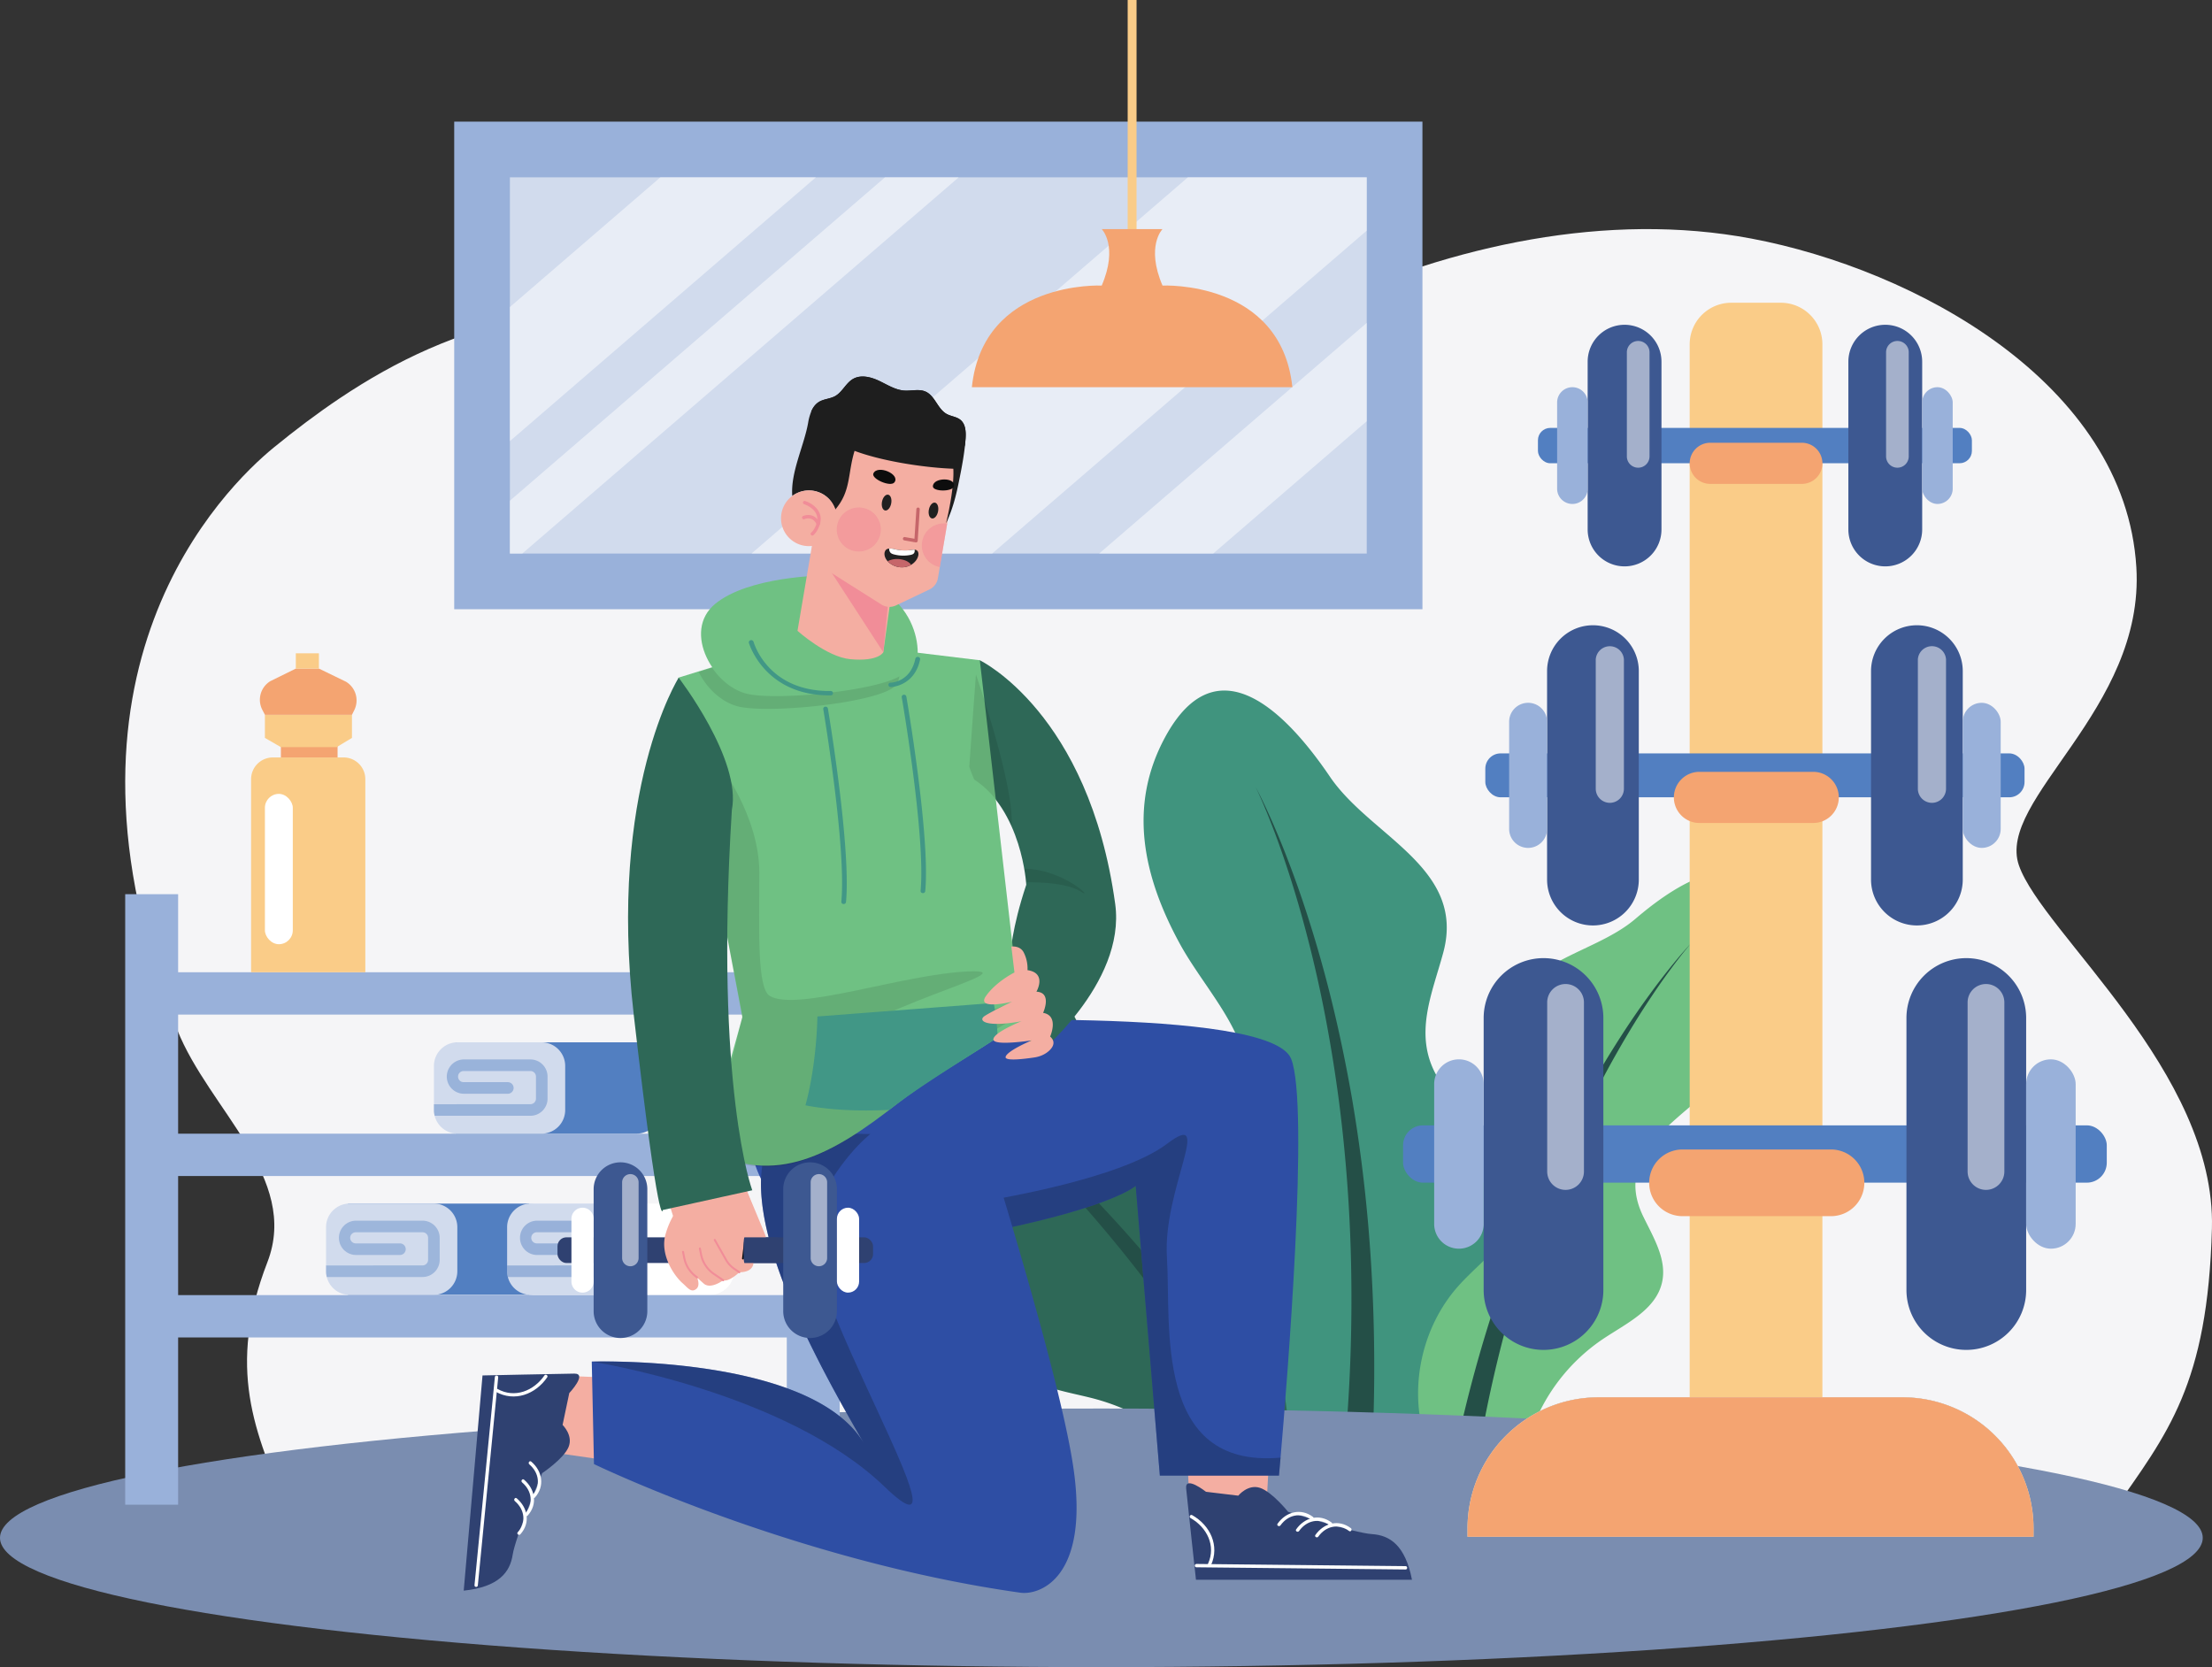 <svg xmlns="http://www.w3.org/2000/svg" viewBox="0 0 3449.81 2600"><rect x="0" y="0" width="3449.81" height="2600" fill="#333333" stroke="none"/><defs><style>.cls-1{isolation:isolate;}.cls-2{fill:#f5f5f7;}.cls-3{fill:#6fc183;}.cls-4{fill:#244f47;}.cls-5{fill:#2e6857;}.cls-6{fill:#40947e;}.cls-7{fill:#7a8db0;}.cls-8{fill:#99b1da;}.cls-9{fill:#d1dbed;}.cls-10{opacity:0.51;}.cls-11{fill:#fff;}.cls-12{fill:#facc88;}.cls-13{fill:#919191;}.cls-14{mix-blend-mode:multiply;}.cls-15{fill:#e8e8e8;}.cls-16{fill:#f4a471;}.cls-17{fill:#527fc1;}.cls-18{fill:#3d5891;}.cls-19{mix-blend-mode:soft-light;opacity:0.53;}.cls-20{opacity:0.41;}.cls-21{opacity:0.45;}.cls-22{opacity:0.44;}.cls-23{fill:#f4aea2;}.cls-24{fill:#2f4171;}.cls-25{fill:#2e4ea4;}.cls-26{opacity:0.49;}.cls-27{fill:#1d2f59;}.cls-28,.cls-29{opacity:0.1;}.cls-30{fill:#419786;}.cls-31{fill:#f18d98;}.cls-32{fill:#0c0c0c;}.cls-33{fill:#1e1e1e;}.cls-34{opacity:0.6;}.cls-35{fill:#c6666a;}.cls-36{fill:#0d0d0d;}.cls-37{fill:#202020;}.cls-38{fill:#212121;}</style></defs><g class="cls-1"><g id="_10" data-name="10"><path class="cls-2" d="M4064.79,2175.85c-6.57,243.16-68.21,318.79-155.31,442.36H1065.37c-54.24-125.22-96.73-225.37-33.23-389.8,50.74-131.38-91.06-238.3-140.42-361.88-223-558.31,75-847,150.44-908.67,33.41-27.31,67.42-53,102.55-76.57C1322.07,762.5,1528,699.74,1829.76,773.48c45.4,11.1,94.82,39.28,145.29,68.23,74.1,42.49,150.49,86.64,219.88,80.84,105.74-8.84,203.64-49.82,299.8-96.73,58.58-28.59,116.51-59.37,175.17-86.43,210.89-97.27,452.63-149.63,676.84-107.3,254.19,48,582.85,225.27,600.19,512.69,13.42,222.28-219.23,361.72-183.09,465C3800.49,1714.55,4071.38,1931.78,4064.79,2175.85Z" transform="translate(-615.1 -260)"/><path class="cls-3" d="M3003.07,2492.27l.24,0A291.74,291.74,0,0,1,3115.46,2348c36.25-24.2,82.11-45.47,91.75-88,8-35.52-13.41-70.05-29.3-102.81-48-99,56.35-148.33,116-210.44,66.19-69,109.56-149.86,86.49-247.68-32-135.57-142.93-67.57-214.52-6.25-69.76,59.74-197,65.71-197.14,177.42-.07,54.53,9.25,109.89-33.17,152.71-23,23.22-54.29,35.77-82.55,52.2-46.48,27-75.67,67.68-54.53,122.22,10.58,27.31,13.64,51.73,26.37,78.1,28.6,59.24-11.38,141.91-44.36,198.83C2837.14,2483.71,2946.38,2482.88,3003.07,2492.27Z" transform="translate(-615.1 -260)"/><path class="cls-4" d="M2896,2474.11q23.88-101.67,57.51-200.57A1951.36,1951.36,0,0,1,3031,2080.19c29.47-62.84,62.05-124.19,98.75-183,18.3-29.41,37.56-58.21,58-86.14q15.26-21,31.51-41.23c10.84-13.46,21.94-26.74,33.79-39.31-11.33,13-21.85,26.74-32.12,40.6s-20.16,28-29.72,42.36c-19.21,28.64-37.19,58.07-54.19,88-34.09,59.89-63.92,122.07-90.55,185.47a1932.43,1932.43,0,0,0-68.8,194.23q-29.2,98.76-48.61,199.9Z" transform="translate(-615.1 -260)"/><path class="cls-5" d="M2497,2555.44l-.25.14a334.94,334.94,0,0,0-176-114.48c-48.43-12.65-106.21-18.5-132.63-61-22.08-35.51-11.77-81.05-6.84-122.58,14.92-125.46-116.89-139.81-204.93-184.81-97.75-50-175.22-121.47-187-236.3-16.22-159.15,129.73-127,230.47-87.4,98.16,38.62,238.47-2.71,280.62,118.47,20.58,59.16,31.27,122.73,93.39,153.27,33.68,16.56,72.36,18.42,109.2,25.63,60.61,11.86,107.57,45,105.12,112.15-1.22,33.61-12.36,66.06-16.26,99.46-8.78,75,21.78,153.59,79,203Z" transform="translate(-615.1 -260)"/><path class="cls-4" d="M2606.42,2495.48q-64.14-101.37-137.79-196.06a2244.83,2244.83,0,0,0-156.76-180.72c-55.59-57.13-114-111.47-175.92-161.47-30.92-25-62.64-49-95.31-71.69q-24.45-17.05-49.69-32.91c-16.83-10.53-33.86-20.77-51.44-30,17.19,9.9,33.76,20.81,50.11,32s32.41,22.82,48.17,34.81c31.61,23.86,62.19,49,91.9,75.18,59.51,52.19,115.25,108.46,168,167.26a2217.27,2217.27,0,0,1,147.66,184.94q68.8,96.21,127.87,198.69Z" transform="translate(-615.1 -260)"/><path class="cls-6" d="M2623.6,2473.51l-.29,0a359.15,359.15,0,0,0-86.46-207.75c-35.21-40.48-82.79-80.61-80.46-134.21,1.94-44.78,38.61-78.84,68.1-112.6,89.09-102-18.87-194.44-69.56-287.51-56.28-103.35-81.58-213.49-22.49-322.19,81.92-150.66,191.64-34,256.82,62.07,63.5,93.55,212.66,141.85,176.66,274.58-17.58,64.8-46.58,127.52-10.08,192.13,19.79,35,52.9,60.07,81.14,88.73,46.45,47.15,67.95,104.9,25.18,162.83-21.41,29-50.9,51-74.56,78.18-53.16,61.1-73.63,149.09-52.9,227.38Z" transform="translate(-615.1 -260)"/><path class="cls-4" d="M2756.69,2486.63q4.57-128.51-3.33-256.85A2406.41,2406.41,0,0,0,2724,1975c-14.64-84.17-33.46-167.59-58-249.29-12.22-40.86-25.76-81.31-41-121.1q-11.3-29.88-24.06-59.17c-8.52-19.5-17.39-38.87-27.4-57.64,9.23,19.16,17.29,38.84,25,58.63s14.87,39.79,21.57,59.93c13.54,40.24,25.36,81,35.85,122.13,21.08,82.17,36.37,165.69,47.46,249.61a2378.63,2378.63,0,0,1,18.79,253q2.68,126.77-7,253.18Z" transform="translate(-615.1 -260)"/><ellipse class="cls-7" cx="1717.69" cy="2398.34" rx="1717.69" ry="201.66"/><rect class="cls-8" x="708.39" y="189.69" width="1510.02" height="760.44"/><rect class="cls-9" x="795.23" y="276.55" width="1336.32" height="586.74"/><g class="cls-10"><polygon class="cls-11" points="1272.42 276.55 795.23 687.91 795.23 478.87 1029.94 276.55 1272.42 276.55"/><polygon class="cls-11" points="1495.17 276.55 814.53 863.28 795.23 863.28 795.23 780.89 1380.27 276.55 1495.17 276.55"/><polygon class="cls-11" points="2131.55 276.55 2131.55 359.64 1547.31 863.28 1172.05 863.28 1852.67 276.55 2131.55 276.55"/><polygon class="cls-11" points="2131.55 503.55 2131.55 656.87 1892.1 863.28 1714.25 863.28 2131.55 503.55"/></g><path class="cls-12" d="M3250.32,732.15h207a0,0,0,0,1,0,0V2591.84a64.83,64.83,0,0,1-64.83,64.83h-77.32a64.83,64.83,0,0,1-64.83-64.83V732.15a0,0,0,0,1,0,0Z" transform="translate(6092.53 3128.82) rotate(180)"/><path class="cls-13" d="M2903.81,2439.21h882.76a0,0,0,0,1,0,0v13.19a204.27,204.27,0,0,1-204.27,204.27H3108.09a204.27,204.27,0,0,1-204.27-204.27v-13.19A0,0,0,0,1,2903.81,2439.21Z" transform="translate(6075.29 4835.88) rotate(180)"/><g class="cls-14"><path class="cls-15" d="M2903.81,2439.21h882.76a0,0,0,0,1,0,0v13.19a204.27,204.27,0,0,1-204.27,204.27H3108.09a204.27,204.27,0,0,1-204.27-204.27v-13.19A0,0,0,0,1,2903.81,2439.21Z" transform="translate(6075.29 4835.88) rotate(180)"/></g><path class="cls-16" d="M2903.81,2439.21h882.76a0,0,0,0,1,0,0v13.19a204.27,204.27,0,0,1-204.27,204.27H3108.09a204.27,204.27,0,0,1-204.27-204.27v-13.19A0,0,0,0,1,2903.81,2439.21Z" transform="translate(6075.29 4835.88) rotate(180)"/><rect class="cls-17" x="2188.21" y="1755.05" width="1097.49" height="89.38" rx="31.11"/><path class="cls-18" d="M3022.38,1754.26h0A93.34,93.34,0,0,0,2929,1847.6v424.29a93.34,93.34,0,0,0,93.34,93.34h0a93.34,93.34,0,0,0,93.34-93.34V1847.6A93.34,93.34,0,0,0,3022.38,1754.26Z" transform="translate(-615.1 -260)"/><path class="cls-8" d="M2890.43,1912.09h0a38.61,38.61,0,0,0-38.61,38.61v218.08a38.6,38.6,0,0,0,38.61,38.61h0a38.61,38.61,0,0,0,38.61-38.61V1950.7A38.61,38.61,0,0,0,2890.43,1912.09Z" transform="translate(-615.1 -260)"/><path class="cls-18" d="M3681.72,2365.23h0a93.35,93.35,0,0,0,93.35-93.34V1847.6a93.35,93.35,0,0,0-93.35-93.34h0a93.34,93.34,0,0,0-93.34,93.34v424.29A93.34,93.34,0,0,0,3681.72,2365.23Z" transform="translate(-615.1 -260)"/><rect class="cls-8" x="3159.97" y="1652.09" width="77.22" height="295.3" rx="38.61"/><g class="cls-19"><path class="cls-11" d="M3712.41,2115.69a28.66,28.66,0,0,1-28.65-28.66V1823.84a28.66,28.66,0,1,1,57.31,0V2087A28.66,28.66,0,0,1,3712.41,2115.69Z" transform="translate(-615.1 -260)"/></g><g class="cls-19"><path class="cls-11" d="M3056.75,2115.69a28.66,28.66,0,0,1-28.66-28.66V1823.84a28.66,28.66,0,1,1,57.31,0V2087A28.66,28.66,0,0,1,3056.75,2115.69Z" transform="translate(-615.1 -260)"/></g><path class="cls-16" d="M3239.12,2156.67h231.57a52,52,0,0,0,52-52h0a52,52,0,0,0-52-52H3239.12a52,52,0,0,0-52,52h0A52,52,0,0,0,3239.12,2156.67Z" transform="translate(-615.1 -260)"/><rect class="cls-17" x="2316.48" y="1174.95" width="840.96" height="68.49" rx="23.84"/><path class="cls-18" d="M3099.44,1235.12h0a71.53,71.53,0,0,0-71.53,71.52v325.11a71.53,71.53,0,0,0,71.53,71.53h0a71.52,71.52,0,0,0,71.52-71.53V1306.64A71.52,71.52,0,0,0,3099.44,1235.12Z" transform="translate(-615.1 -260)"/><path class="cls-8" d="M2998.33,1356.06h0a29.58,29.58,0,0,0-29.59,29.58v167.11a29.59,29.59,0,0,0,29.59,29.59h0a29.58,29.58,0,0,0,29.58-29.59V1385.64A29.58,29.58,0,0,0,2998.33,1356.06Z" transform="translate(-615.1 -260)"/><path class="cls-18" d="M3604.66,1703.28h0a71.52,71.52,0,0,0,71.53-71.53V1306.64a71.52,71.52,0,0,0-71.53-71.52h0a71.52,71.52,0,0,0-71.52,71.52v325.11A71.52,71.52,0,0,0,3604.66,1703.28Z" transform="translate(-615.1 -260)"/><rect class="cls-8" x="3061.09" y="1096.06" width="59.17" height="226.28" rx="29.58"/><g class="cls-19"><path class="cls-11" d="M3628.18,1512.07a22,22,0,0,1-22-22V1288.43a22,22,0,0,1,43.92,0v201.68A22,22,0,0,1,3628.18,1512.07Z" transform="translate(-615.1 -260)"/></g><g class="cls-19"><path class="cls-11" d="M3125.77,1512.07a22,22,0,0,1-21.95-22V1288.43a22,22,0,0,1,43.91,0v201.68A22,22,0,0,1,3125.77,1512.07Z" transform="translate(-615.1 -260)"/></g><path class="cls-16" d="M3265.52,1543.47H3443a39.89,39.89,0,0,0,39.88-39.88h0a39.89,39.89,0,0,0-39.88-39.88H3265.52a39.88,39.88,0,0,0-39.88,39.88h0A39.88,39.88,0,0,0,3265.52,1543.47Z" transform="translate(-615.1 -260)"/><rect class="cls-17" x="2398.56" y="667.34" width="676.78" height="55.12" rx="19.19"/><path class="cls-18" d="M3148.75,766.52h0a57.56,57.56,0,0,0-57.56,57.56v261.64a57.57,57.57,0,0,0,57.56,57.57h0a57.58,57.58,0,0,0,57.57-57.57V824.08A57.57,57.57,0,0,0,3148.75,766.52Z" transform="translate(-615.1 -260)"/><path class="cls-8" d="M3067.38,863.85h0a23.81,23.81,0,0,0-23.81,23.81v134.48a23.81,23.81,0,0,0,23.81,23.81h0a23.81,23.81,0,0,0,23.81-23.81V887.66A23.81,23.81,0,0,0,3067.38,863.85Z" transform="translate(-615.1 -260)"/><path class="cls-18" d="M3555.35,1143.29h0a57.57,57.57,0,0,0,57.56-57.57V824.08a57.56,57.56,0,0,0-57.56-57.56h0a57.56,57.56,0,0,0-57.56,57.56v261.64A57.57,57.57,0,0,0,3555.35,1143.29Z" transform="translate(-615.1 -260)"/><rect class="cls-8" x="2997.81" y="603.85" width="47.62" height="182.1" rx="23.81"/><g class="cls-19"><path class="cls-11" d="M3574.27,989.4a17.67,17.67,0,0,1-17.67-17.67V809.43a17.67,17.67,0,0,1,35.34,0v162.3A17.67,17.67,0,0,1,3574.27,989.4Z" transform="translate(-615.1 -260)"/></g><g class="cls-19"><path class="cls-11" d="M3170,989.4a17.67,17.67,0,0,1-17.67-17.67V809.43a17.67,17.67,0,0,1,35.34,0v162.3A17.67,17.67,0,0,1,3170,989.4Z" transform="translate(-615.1 -260)"/></g><path class="cls-16" d="M3282.41,1014.67h142.8a32.09,32.09,0,0,0,32.09-32.09h0a32.09,32.09,0,0,0-32.09-32.09h-142.8a32.09,32.09,0,0,0-32.09,32.09h0A32.09,32.09,0,0,0,3282.41,1014.67Z" transform="translate(-615.1 -260)"/><rect class="cls-8" x="195.26" y="1394.53" width="82.54" height="952.12"/><rect class="cls-8" x="1227.05" y="1394.53" width="82.54" height="952.12"/><rect class="cls-8" x="1336.57" y="1270.71" width="66.03" height="1077.18" transform="translate(-1054.81 2918.88) rotate(-90)"/><path class="cls-12" d="M1006.7,1441.28h178.15a0,0,0,0,1,0,0v301.1a33.91,33.91,0,0,1-33.91,33.91H1040.61a33.91,33.91,0,0,1-33.91-33.91v-301.1A0,0,0,0,1,1006.7,1441.28Z" transform="translate(1576.46 2957.56) rotate(180)"/><rect class="cls-16" x="1053.17" y="1397.49" width="88.38" height="43.79" transform="translate(1579.63 2578.76) rotate(180)"/><polygon class="cls-12" points="413.14 1150.79 438.08 1165.2 525.03 1165.2 548.9 1150.79 548.9 1114.76 413.14 1114.76 413.14 1150.79"/><path class="cls-16" d="M1164,1374.76l3.6-7.21a34,34,0,0,0-13-44.42l-42.11-20.43h-36l-39.63,19.52a34,34,0,0,0-12.59,44.88l4,7.66Z" transform="translate(-615.1 -260)"/><rect class="cls-12" x="1076.45" y="1278.87" width="36.02" height="23.84" transform="translate(1573.82 2321.57) rotate(180)"/><rect class="cls-11" x="1028.24" y="1498.09" width="43.5" height="234.47" rx="21.75" transform="translate(1484.88 2970.66) rotate(-180)"/><rect class="cls-8" x="1336.57" y="1522.46" width="66.03" height="1077.18" transform="translate(-1306.56 3170.64) rotate(-90)"/><path class="cls-17" d="M1196.19,2137h281.69a0,0,0,0,1,0,0v142.35a0,0,0,0,1,0,0H1196.19a38.29,38.29,0,0,1-38.29-38.29v-65.77A38.29,38.29,0,0,1,1196.19,2137Z" transform="translate(2020.7 4156.4) rotate(180)"/><path class="cls-9" d="M1123.6,2173.91v68.69a34.1,34.1,0,0,0,1.15,9,36.82,36.82,0,0,0,35.72,27.84h131a36.88,36.88,0,0,0,36.87-36.88v-68.69a36.88,36.88,0,0,0-36.87-36.88h-131A36.88,36.88,0,0,0,1123.6,2173.91Z" transform="translate(-615.1 -260)"/><g class="cls-20"><path class="cls-17" d="M1123.6,2233.56v9a34.1,34.1,0,0,0,1.15,9h149.33a26.77,26.77,0,0,0,26.75-26.75v-34.35a26.78,26.78,0,0,0-26.75-26.76H1169.93a26.76,26.76,0,0,0,0,53.51h68.91a9,9,0,1,0,0-18.07h-68.91a8.68,8.68,0,0,1,0-17.36h104.15a8.64,8.64,0,0,1,8.67,8.68v34.35a8.67,8.67,0,0,1-8.67,8.67Z" transform="translate(-615.1 -260)"/></g><path class="cls-11" d="M1478.6,2137h281.7a0,0,0,0,1,0,0v142.35a0,0,0,0,1,0,0H1478.6a38.29,38.29,0,0,1-38.29-38.29v-65.77A38.29,38.29,0,0,1,1478.6,2137Z" transform="translate(2585.52 4156.4) rotate(180)"/><path class="cls-9" d="M1406,2173.91v68.69a34.52,34.52,0,0,0,1.14,9,36.85,36.85,0,0,0,35.73,27.84h131a36.87,36.87,0,0,0,36.86-36.88v-68.69a36.87,36.87,0,0,0-36.86-36.88h-131A36.88,36.88,0,0,0,1406,2173.91Z" transform="translate(-615.1 -260)"/><g class="cls-21"><path class="cls-17" d="M1406,2233.56v9a34.52,34.52,0,0,0,1.14,9h149.34a26.76,26.76,0,0,0,26.74-26.75v-34.35a26.77,26.77,0,0,0-26.74-26.76H1452.33a26.76,26.76,0,0,0,0,53.51h68.92a9,9,0,0,0,0-18.07h-68.92a8.68,8.68,0,0,1,0-17.36h104.16a8.64,8.64,0,0,1,8.67,8.68v34.35a8.67,8.67,0,0,1-8.67,8.67Z" transform="translate(-615.1 -260)"/></g><path class="cls-17" d="M1364.43,1885.58h281.7a0,0,0,0,1,0,0v142.35a0,0,0,0,1,0,0h-281.7a38.29,38.29,0,0,1-38.29-38.29v-65.77A38.29,38.29,0,0,1,1364.43,1885.58Z" transform="translate(2357.17 3653.51) rotate(180)"/><path class="cls-9" d="M1291.84,1922.46v68.7a34.62,34.62,0,0,0,1.14,9A36.85,36.85,0,0,0,1328.7,2028h131a36.88,36.88,0,0,0,36.87-36.88v-68.7a36.87,36.87,0,0,0-36.87-36.88h-131A36.87,36.87,0,0,0,1291.84,1922.46Z" transform="translate(-615.1 -260)"/><g class="cls-22"><path class="cls-17" d="M1291.84,1982.12v9a34.62,34.62,0,0,0,1.14,9h149.34a26.77,26.77,0,0,0,26.74-26.76v-34.35a26.77,26.77,0,0,0-26.74-26.75H1338.16a26.76,26.76,0,0,0,0,53.51h68.92a9,9,0,0,0,0-18.08h-68.92a8.68,8.68,0,0,1,0-17.36h104.16a8.64,8.64,0,0,1,8.67,8.68v34.35a8.68,8.68,0,0,1-8.67,8.68Z" transform="translate(-615.1 -260)"/></g><rect class="cls-8" x="1336.57" y="1774.22" width="66.03" height="1077.18" transform="translate(-1558.32 3422.39) rotate(-90)"/><rect class="cls-12" x="1758.71" width="13.85" height="375.78"/><path class="cls-16" d="M2428.14,705.35c-26.42-61.64,0-88.06,0-88.06h-94.81s26.42,26.42,0,88.06c0,0-184.92-8.81-202.53,158.5h499.87C2613.06,696.54,2428.14,705.35,2428.14,705.35Z" transform="translate(-615.1 -260)"/><polygon class="cls-23" points="1847.5 2176.67 1855.4 2353.62 1974.01 2368.98 1984.59 2178.59 1847.5 2176.67"/><path class="cls-24" d="M2546.3,2592.57s14.95-18.48,33.92-12.17,43.8,37.38,43.8,37.38,102.87,33,130.66,34.73,52.1,17.36,62.51,71.19H2480.31s-13.26-121.55-15.31-142.39,30.94,5.21,30.94,5.21Z" transform="translate(-615.1 -260)"/><path class="cls-11" d="M2471.77,2627.44c25.42,14.38,40.15,43.06,27.41,71.13-1.37,3,3.12,5.68,4.5,2.63,13.93-30.68-1.15-62.36-29.28-78.25-2.92-1.66-5.55,2.84-2.63,4.49Z" transform="translate(-615.1 -260)"/><path class="cls-11" d="M2481.06,2704.28l265.42,2.77,60.72.63c3.35,0,3.35-5.17,0-5.21l-265.42-2.77-60.72-.63c-3.36,0-3.36,5.18,0,5.21Z" transform="translate(-615.1 -260)"/><path class="cls-11" d="M2612.09,2638.93c11.71-16.46,31.51-21.14,48.12-8.72,2.69,2,5.29-2.51,2.63-4.5-19.07-14.25-42-8.06-55.25,10.59-2,2.74,2.56,5.34,4.5,2.63Z" transform="translate(-615.1 -260)"/><path class="cls-11" d="M2641.11,2647.69c11.71-16.46,31.51-21.14,48.13-8.72,2.69,2,5.29-2.51,2.63-4.5-19.08-14.25-42-8.06-55.26,10.59-2,2.74,2.57,5.34,4.5,2.63Z" transform="translate(-615.1 -260)"/><path class="cls-11" d="M2671.08,2656.45c11.72-16.46,31.51-21.14,48.13-8.72,2.69,2,5.29-2.51,2.63-4.5-19.07-14.25-42-8.06-55.26,10.59-1.94,2.74,2.57,5.34,4.5,2.63Z" transform="translate(-615.1 -260)"/><polygon class="cls-23" points="1040.01 2152.41 863.03 2144.89 837.42 2261.7 1026.16 2288.81 1040.01 2152.41"/><path class="cls-24" d="M1492.5,2482.23s17.11,16.5,9.18,34.85-41,40.38-41,40.38-41.82,99.62-46,127.14-21.83,50.39-76.37,56.09l29.31-335.61s122.25-2.63,143.19-2.86-7.88,30.37-7.88,30.37Z" transform="translate(-615.1 -260)"/><path class="cls-11" d="M1464.25,2405c-16.53,24.08-46.39,36.25-73.24,21.12-2.9-1.64-5.94,2.61-3,4.25,29.35,16.55,62.22,4.28,80.5-22.36,1.9-2.77-2.35-5.78-4.25-3Z" transform="translate(-615.1 -260)"/><path class="cls-11" d="M1386.9,2407.52q-12.93,132.08-25.85,264.17-3,30.21-5.92,60.43c-.33,3.34,4.86,3.79,5.19.45q12.93-132.08,25.85-264.17,3-30.21,5.92-60.43c.33-3.34-4.87-3.8-5.19-.45Z" transform="translate(-615.1 -260)"/><path class="cls-11" d="M1440.6,2543.73c15.38,13.11,18.31,33.23,4.5,48.71-2.24,2.5,2,5.48,4.25,3,15.86-17.76,11.68-41.13-5.74-56-2.56-2.18-5.55,2.09-3,4.25Z" transform="translate(-615.1 -260)"/><path class="cls-11" d="M1429.35,2571.88c15.38,13.11,18.31,33.23,4.49,48.71-2.23,2.5,2.05,5.49,4.26,3,15.86-17.76,11.68-41.13-5.74-56-2.56-2.18-5.55,2.09-3,4.25Z" transform="translate(-615.1 -260)"/><path class="cls-11" d="M1418,2601c15.39,13.1,18.32,33.23,4.5,48.71-2.24,2.5,2,5.48,4.25,3,15.86-17.76,11.69-41.13-5.74-56-2.55-2.18-5.54,2.09-3,4.25Z" transform="translate(-615.1 -260)"/><path class="cls-25" d="M2612.23,2533.26c-1.54,17.85-2.49,28-2.49,28H2424l-37.69-451.9s-32.09,30.68-211.45,68.22c-28.15,5.89-59.93,11.95-95.78,18.09-264.29,45.25-290.79-136.78-290.79-136.78l250-204.75s557.15-26.19,590.47,57.14C2657.65,1983.46,2622.25,2418,2612.23,2533.26Z" transform="translate(-615.1 -260)"/><g class="cls-26"><path class="cls-27" d="M2612.23,2533.26c-1.54,17.85-2.49,28-2.49,28H2424l-37.69-451.9s-32.09,30.68-211.45,68.22c-15-26.6-25.66-44.33-25.66-44.33s210.81-32.43,285.81-89.3-6.73,71,0,176.81C2441.73,2325.77,2413.37,2551,2612.23,2533.26Z" transform="translate(-615.1 -260)"/></g><path class="cls-25" d="M2206.45,2743.9c-354.27-50-665-200.6-665-200.6L1538,2383.48s341.1-11.32,424.08,126.8c-81.16-140.24-212-377.75-138.6-484.6a106.06,106.06,0,0,1,33-30.88c137.94-83.61,257.78-79.18,257.78-79.18s149.29,459.52,174.82,632.84S2235.93,2748.05,2206.45,2743.9Z" transform="translate(-615.1 -260)"/><g class="cls-26"><path class="cls-27" d="M1994.61,2578.53C1840.74,2430.43,1538,2383.48,1538,2383.48s341.1-11.32,424.08,126.8c-81.16-140.24-212-377.75-138.6-484.6l149,2.93s-52.94,40.24-90.45,128.71S2148.47,2726.62,1994.61,2578.53Z" transform="translate(-615.1 -260)"/></g><path class="cls-5" d="M2143.18,1289.7s170.28,81.73,211.18,380.16c17.16,125.18-125.92,239.26-125.92,239.26s-29.82-98.91-37.42-160.75c0,0,1.77-40.14,24.63-108.52,0,0-6-116-84.55-167.4C2131.1,1472.45,2070.14,1338.81,2143.18,1289.7Z" transform="translate(-615.1 -260)"/><path class="cls-3" d="M1898.51,1157.61s-115.57.91-168.08,44.21-1.88,130.76,55.33,141.79,235.56-8.7,254-36.45S2046,1159.25,1898.51,1157.61Z" transform="translate(-615.1 -260)"/><path class="cls-3" d="M2208.14,1855.37c-12.5,6.91-24.84,14.46-37,22.5-50.64,33.27-109.71,66.55-157.52,104.05-98.66,77.38-189.47,130.52-298,69.65l57.27-205.09-100-529.52,134.24-41.61,7.21-2.23,30.13-9.34,23.92-7.4,142,17.22,23.1,2.79,8.15,1,101.57,12.31Z" transform="translate(-615.1 -260)"/><path class="cls-28" d="M2300,1650.13c-24.71-15.86-84.57-14.12-84.57-14.12s-.43-8.21-2.56-21.16C2274.72,1615.34,2324.71,1666,2300,1650.13Z" transform="translate(-615.1 -260)"/><path class="cls-28" d="M2192.85,1547.45c-12-26.53-30.39-53.4-58.37-71.7,0,0-3.47-7.59-7.69-19.76,3-46.15,10.39-144,10.39-144S2197.06,1483.86,2192.85,1547.45Z" transform="translate(-615.1 -260)"/><g class="cls-29"><path d="M1725.79,1301.42c14,20.63,35.12,36.94,57.33,41.23,49.78,9.6,195.4-5.14,234.75-27.87a37.11,37.11,0,0,1-4.87,12.85c-17.65,26.58-188.4,45.47-243.16,34.91-26.82-5.18-52.13-27.91-65.07-54.61Z" transform="translate(-615.1 -260)"/></g><path class="cls-28" d="M2189.58,1853c-12,6.62-23.78,13.85-35.47,21.55-48.47,31.84-94.77,71.44-140.54,107.34C1919.13,2056,1827,2114.27,1723.15,2056l49.76-211.46-65.53-347c13.47-25.92,25.1-46.72,25.1-46.72h3.79s63.07,81.32,63.07,170.11-3.95,180.93,16.6,192.51c43.69,24.62,207.71-34.3,309.78-38.45s-183.67,61-211.65,126.13c-25.34,58.91,218.3-56.17,272.43-74.87Z" transform="translate(-615.1 -260)"/><path class="cls-30" d="M1908.89,1344.47c-101.68,0-125.6-81.06-125.83-81.88a3.39,3.39,0,0,1,2.71-4.13,3.82,3.82,0,0,1,4.56,2.45c.89,3.15,22.85,76.77,118.54,76.77a9.6,9.6,0,0,1,1.61,0,3.41,3.41,0,1,1,0,6.79Z" transform="translate(-615.1 -260)"/><path class="cls-30" d="M2004.38,1331.45a3.41,3.41,0,1,1-.08-6.8c1.34,0,30.89-1.21,38.39-37.42a3.75,3.75,0,0,1,4.37-2.71,3.44,3.44,0,0,1,3,4c-8.67,41.85-45.25,43-45.61,43Z" transform="translate(-615.1 -260)"/><path class="cls-30" d="M2171.09,1877.87c-50.64,33.27-121.22,75.49-169,113-80.57,4.4-130.82-7.11-130.82-7.11,18.06-66.3,18.64-138.5,18.64-138.5l275-21.06A382.52,382.52,0,0,1,2171.09,1877.87Z" transform="translate(-615.1 -260)"/><path class="cls-30" d="M1930.87,1669.86h-.32a3.43,3.43,0,0,1-3.33-3.59c8.07-84.67-27.82-298.2-28.18-300.35a3.38,3.38,0,0,1,3.07-3.78,3.64,3.64,0,0,1,4.17,2.78c.36,2.15,36.38,216.47,28.23,301.92A3.53,3.53,0,0,1,1930.87,1669.86Z" transform="translate(-615.1 -260)"/><path class="cls-30" d="M2054.48,1652.88l-.32,0a3.41,3.41,0,0,1-3.33-3.58c8.06-84.66-29-299.87-29.38-302a3.37,3.37,0,0,1,3-3.79,3.63,3.63,0,0,1,4.19,2.75c.38,2.18,37.59,218.19,29.44,303.64A3.54,3.54,0,0,1,2054.48,1652.88Z" transform="translate(-615.1 -260)"/><path class="cls-23" d="M2217.59,1773a55,55,0,0,0-6-27.76c-5.85-11.11-19.21-9-19.21-9l4.85,40.38s-28.41,14-44.46,36.78,40.79,8.8,40.79,8.8-30.67,14.54-42.53,22.12,1.85,18.5,57,8.39c0,0-43.68,17.55-43.68,28.3s59.71,1.57,59.71,1.57-38.51,16.17-40.61,25.68c-1.54,7,28.93,3.3,45,.87,9-1.36,17.4-5.1,23.58-11.15,5.89-5.78,9.61-13.53.88-21.43,0,0,14.54-32.52-11-36.94,0,0,14.75-31.76-10.38-33C2231.48,1806.58,2248.46,1777.58,2217.59,1773Z" transform="translate(-615.1 -260)"/><rect class="cls-24" x="869.46" y="1929.66" width="492.16" height="40.08" rx="13.95"/><path class="cls-18" d="M1582.8,2072.71h0a41.86,41.86,0,0,0-41.86,41.86v190.26a41.86,41.86,0,0,0,41.86,41.86h0a41.86,41.86,0,0,0,41.86-41.86V2114.57A41.86,41.86,0,0,0,1582.8,2072.71Z" transform="translate(-615.1 -260)"/><path class="cls-11" d="M1523.63,2143.49h0a17.31,17.31,0,0,0-17.32,17.31v97.8a17.31,17.31,0,0,0,17.32,17.31h0a17.31,17.31,0,0,0,17.31-17.31v-97.8A17.31,17.31,0,0,0,1523.63,2143.49Z" transform="translate(-615.1 -260)"/><path class="cls-18" d="M1878.48,2346.69h0a41.86,41.86,0,0,0,41.86-41.86V2114.57a41.86,41.86,0,0,0-41.86-41.86h0a41.86,41.86,0,0,0-41.86,41.86v190.26A41.86,41.86,0,0,0,1878.48,2346.69Z" transform="translate(-615.1 -260)"/><rect class="cls-11" x="1305.24" y="1883.49" width="34.63" height="132.43" rx="17.31"/><g class="cls-19"><path class="cls-11" d="M1892.24,2234.79a12.85,12.85,0,0,1-12.85-12.85v-118a12.85,12.85,0,0,1,25.7,0v118A12.85,12.85,0,0,1,1892.24,2234.79Z" transform="translate(-615.1 -260)"/></g><g class="cls-19"><path class="cls-11" d="M1598.21,2234.79a12.85,12.85,0,0,1-12.85-12.85v-118a12.85,12.85,0,1,1,25.7,0v118A12.85,12.85,0,0,1,1598.21,2234.79Z" transform="translate(-615.1 -260)"/></g><path class="cls-23" d="M1775.76,2107.28c-24.9,4.11-67,9.88-67,9.88a45.32,45.32,0,0,0-30,18.5l-6.89,9.68a129,129,0,0,0-19.06,40.5c-8.42,31.22,13.56,63.9,27,75.53,7.63,6.61,13,15.12,20.94,9,4.69-3.59,4.35-10.19,1.82-17.54l10.6,9.44c11,8.62,29.7-5.58,29.7-5.58,9.26,2.91,25.26-12.53,25.26-12.53,31.91-.22,20.12-27.43,20.12-27.43h0a22,22,0,0,0,21.36-27.11c-.05-.23-.11-.46-.16-.69a16.18,16.18,0,0,0-.71-2.44C1804.33,2175.14,1775.76,2107.28,1775.76,2107.28Z" transform="translate(-615.1 -260)"/><path class="cls-31" d="M1742.93,2258.17a1.51,1.51,0,0,1-.86-.27l-14.4-9.84a49.45,49.45,0,0,1-20.73-31.47l-1.82-9.25a1.51,1.51,0,0,1,3-.59l1.82,9.25a46.46,46.46,0,0,0,19.47,29.56l14.4,9.84a1.52,1.52,0,0,1-.85,2.77Z" transform="translate(-615.1 -260)"/><path class="cls-31" d="M1702.25,2253.6a1.52,1.52,0,0,1-.86-.26,49.47,49.47,0,0,1-20.72-31.47l-1.82-9.25a1.51,1.51,0,1,1,3-.59l1.82,9.26a46.45,46.45,0,0,0,19.46,29.55,1.51,1.51,0,0,1-.85,2.76Z" transform="translate(-615.1 -260)"/><path class="cls-31" d="M1768.15,2245.66a1.53,1.53,0,0,1-.86-.27l-7.86-5.37a44.08,44.08,0,0,1-13.39-14.58l-17.62-31.12a1.52,1.52,0,0,1,2.64-1.49l17.61,31.12a41.12,41.12,0,0,0,12.47,13.57l7.86,5.37a1.52,1.52,0,0,1-.85,2.77Z" transform="translate(-615.1 -260)"/><path class="cls-32" d="M1788.26,2218.21a1.49,1.49,0,0,1-.85-.26l-12.28-8.4a1.51,1.51,0,0,1,1.71-2.5l12.28,8.4a1.52,1.52,0,0,1,.4,2.11A1.54,1.54,0,0,1,1788.26,2218.21Z" transform="translate(-615.1 -260)"/><path class="cls-32" d="M1773.89,2224.22h-.19a1.52,1.52,0,0,1-1.32-1.69l3.14-26a1.52,1.52,0,0,1,3,.37l-3.14,26A1.53,1.53,0,0,1,1773.89,2224.22Z" transform="translate(-615.1 -260)"/><polygon class="cls-23" points="1184.55 1908.34 1128.89 1765.65 1016.45 1792.24 1056.58 1917.97 1184.55 1908.34"/><path class="cls-5" d="M1673.54,1316.94s-110.33,174.48-70.09,525.37,45.36,304.75,45.36,304.75l139.52-30.77s-59.17-157.27-31.82-593.17C1771.89,1444.49,1673.54,1316.94,1673.54,1316.94Z" transform="translate(-615.1 -260)"/><path class="cls-23" d="M2016,1108.61l-23.33,168.61s-7.14,14.89-51.32,10.84c-37.16-3.41-82.48-44.26-82.48-44.26l29.4-173Z" transform="translate(-615.1 -260)"/><polygon class="cls-31" points="1377.58 1017.22 1290.43 883.02 1384.91 942.75 1377.58 1017.22"/><path class="cls-23" d="M2107,990.17l-29.19,171.76a23.6,23.6,0,0,1-13.07,17.34l-52.24,24.88a23.43,23.43,0,0,1-22.76-1.35l-80.64-51a23.69,23.69,0,0,1-10.68-24l28.6-168.3Z" transform="translate(-615.1 -260)"/><path class="cls-33" d="M2121,944c-.29,4.15-.67,8.33-1.14,12.47-1.49,13.45-3.81,26.74-6.26,39.49-5.24,26.69-10.17,52.92-23.08,80.28,5.85-24.38,12.74-61.35,11.35-85.23-38-1.22-106.78-10.21-154-27.85-11,36.12-5.32,62.26-30,91.36h0a43.41,43.41,0,0,0-67.14-21c-2.87-37.07,18.38-78.07,24.76-114.34a79.12,79.12,0,0,1,4.68-17c2.69-6.43,6.61-12,12.56-15.55,7.56-4.43,17-4.55,24.69-8.73,11.52-6.32,16.89-20.55,28.33-27,12.25-6.9,27.74-2.89,40.45,3.12s25.08,14.12,39.11,15.15c11.2.79,23.12-2.94,33.38,1.64,14.73,6.63,18.67,26.92,32.72,34.78,6.89,3.85,15.58,4.29,21.64,9.29C2121.11,921.48,2121.68,933.48,2121,944Z" transform="translate(-615.1 -260)"/><path class="cls-33" d="M2119.84,956.43c-.23-1-.55-2.08-.87-3.11-3.6-11.12-11.2-21.5-22.14-25.57-10.44-3.87-23.1-1.85-31.93-8.62-7.8-6-10.42-17.4-19-22.23-13.06-7.38-29.46,5.46-44.08,2.09-15-3.45-23.36-22.79-38.75-23.81-13.18-.85-22.64,12-34.44,17.89-11,5.42-23.84,4.59-36,6a55.4,55.4,0,0,0-12.5,3c2.69-6.43,6.62-12.06,12.56-15.54,7.55-4.44,17-4.56,24.69-8.74,11.52-6.32,16.89-20.55,28.33-27,12.25-6.9,27.73-2.89,40.45,3.12s25.08,14.12,39.1,15.15c11.21.79,23.13-2.94,33.4,1.64,14.73,6.62,18.66,26.92,32.72,34.78,6.88,3.84,15.57,4.29,21.63,9.29,8.1,6.68,8.67,18.69,8,29.16C2120.68,948.11,2120.3,952.28,2119.84,956.43Z" transform="translate(-615.1 -260)"/><g class="cls-34"><path class="cls-31" d="M2092.28,1076.7l-11.5,67.64a34.31,34.31,0,0,1,11.5-67.64Z" transform="translate(-615.1 -260)"/></g><path class="cls-35" d="M2043.72,1105.88a3.42,3.42,0,0,1-.44,0l-17.8-3.1a2.63,2.63,0,1,1,.88-5.19l14.93,2.61,3-46.21a2.63,2.63,0,1,1,5.25.34l-3.21,49.13a2.63,2.63,0,0,1-2.63,2.46Z" transform="translate(-615.1 -260)"/><path class="cls-23" d="M1919.46,1075.51a43.43,43.43,0,1,1-1.63-21h0A43.16,43.16,0,0,1,1919.46,1075.51Z" transform="translate(-615.1 -260)"/><path class="cls-36" d="M2010.12,1012.15c-5.85,8.11-36.72-5.37-32.9-13.83C1983.57,984.29,2019.38,999.32,2010.12,1012.15Z" transform="translate(-615.1 -260)"/><path class="cls-36" d="M2102.88,1018.31c-2,9-33.05,8.64-32.85.1C2070.37,1004.23,2106.12,1004.1,2102.88,1018.31Z" transform="translate(-615.1 -260)"/><g class="cls-34"><path class="cls-31" d="M1988.3,1091.51a34.32,34.32,0,1,1-28.09-39.58A34.32,34.32,0,0,1,1988.3,1091.51Z" transform="translate(-615.1 -260)"/></g><path class="cls-37" d="M2005,1045.18c-1.31,6.8-5.59,11.69-9.55,10.92s-6.1-6.9-4.78-13.7,5.59-11.68,9.55-10.92S2006.34,1038.38,2005,1045.18Z" transform="translate(-615.1 -260)"/><path class="cls-37" d="M2078.1,1057.6c-1.32,6.8-5.59,11.69-9.55,10.92s-6.1-6.9-4.79-13.7,5.6-11.69,9.56-10.92S2079.42,1050.8,2078.1,1057.6Z" transform="translate(-615.1 -260)"/><path class="cls-38" d="M1997,1132.06a22.78,22.78,0,0,0,2.4,3.15c5.9,6.54,15.82,10.37,25.22,9.41a28.32,28.32,0,0,0,11.52-3.79c5.48-3.31,9.62-8.3,11-14,.82-3.25.35-7.4-3.08-9a8.42,8.42,0,0,0-2.54-.6,30.83,30.83,0,0,0-4.86.45,68.67,68.67,0,0,1-26.32-1.18,25.08,25.08,0,0,0-8.56-1c-2.56.25-4.62,1.18-5.86,3.17C1993.43,1122.78,1994.53,1127.92,1997,1132.06Z" transform="translate(-615.1 -260)"/><path class="cls-11" d="M2001.84,1115.55a9.14,9.14,0,0,0,1.79,6.09c1.52,1.81,3.85,2.6,6.13,3.13a57.56,57.56,0,0,0,25.22.69c2-.4,4.09-1,5.39-2.53s1.42-3.63,1.21-5.67a30.83,30.83,0,0,0-4.86.45,68.67,68.67,0,0,1-26.32-1.18A25.08,25.08,0,0,0,2001.84,1115.55Z" transform="translate(-615.1 -260)"/><path class="cls-35" d="M1999.42,1135.21c5.9,6.54,15.82,10.37,25.22,9.41a28.32,28.32,0,0,0,11.52-3.79c-3.08-4.35-8.57-7-14-8.15C2014.56,1131,2006.28,1131.68,1999.42,1135.21Z" transform="translate(-615.1 -260)"/><path class="cls-31" d="M1882,1095.29a2.63,2.63,0,0,1-1.78-4.58c3.69-3.36,6.54-8.22,8.47-14.45,6.61-21.34-18.6-29.61-19.67-30a2.63,2.63,0,0,1,1.58-5c10.85,3.41,29.66,15.43,23.12,36.53-2.21,7.14-5.56,12.78-10,16.78A2.62,2.62,0,0,1,1882,1095.29Z" transform="translate(-615.1 -260)"/><path class="cls-31" d="M1891.19,1079.67a2.63,2.63,0,0,1-2.42-1.58c-6-13.64-17.84-9-19.17-8.48a2.66,2.66,0,0,1-3.46-1.39,2.63,2.63,0,0,1,1.37-3.45c6.16-2.68,19.54-3.78,26.09,11.21a2.64,2.64,0,0,1-1.36,3.47A2.6,2.6,0,0,1,1891.19,1079.67Z" transform="translate(-615.1 -260)"/><path class="cls-24" d="M1827.06,2189.66h-50.79c-.85,0-1.53,6.24-1.53,14v12.18c0,7.7.68,13.95,1.53,13.95h50.79c.84,0,1.53-6.25,1.53-13.95v-12.18C1828.59,2195.9,1827.9,2189.66,1827.06,2189.66Z" transform="translate(-615.1 -260)"/></g></g></svg>